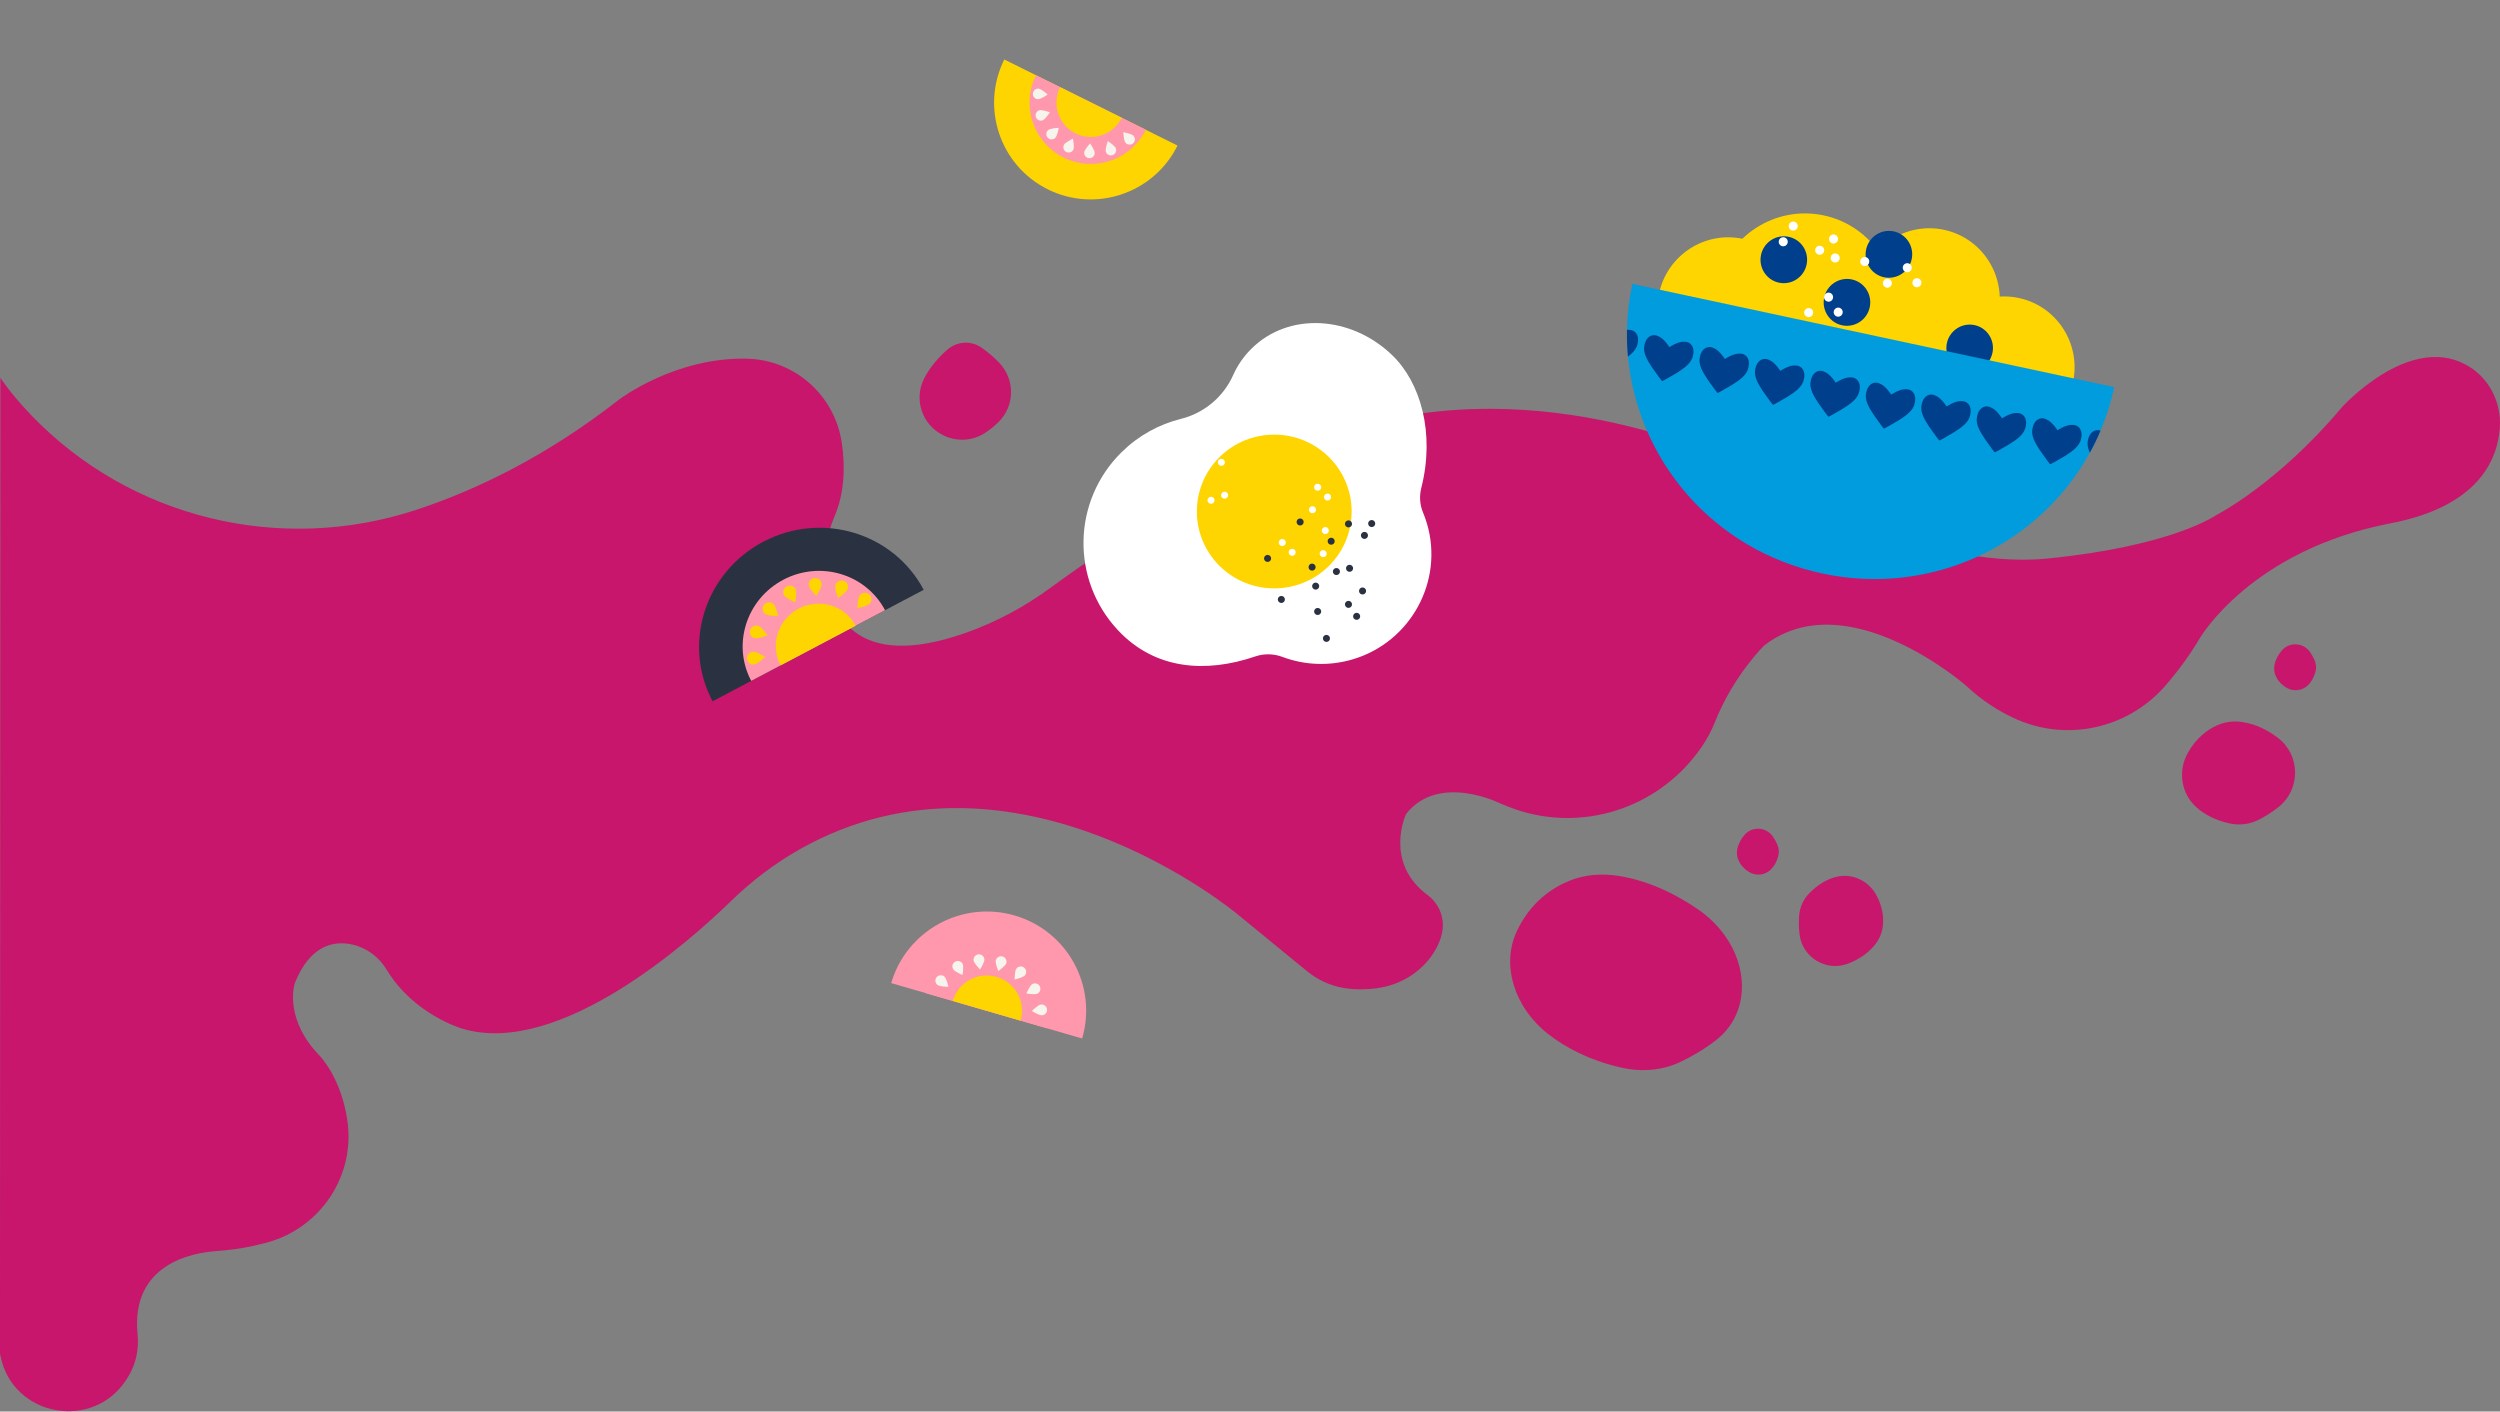 <svg width="503" height="284" viewBox="0 0 503 284" fill="none" xmlns="http://www.w3.org/2000/svg">
<rect x="0" y="0" width="503" height="284" fill="#808080" stroke="none"/>
<g clip-path="url(#clip0_2069_539)">
<path d="M0.082 76.007C0.082 76.007 2.049 79.128 6.29 83.542C26.235 104.293 56.404 111.592 83.753 102.578C95.793 98.61 109.912 91.845 124.565 80.385C124.565 80.385 135.856 71.778 150.366 72.171C159.968 72.429 167.949 79.572 169.365 89.063C170.06 93.715 169.987 99.018 167.89 103.935C166.439 107.342 165.766 111.036 166.12 114.722C166.949 123.378 171.894 135.196 194.231 127.355C200.424 125.181 206.232 122.045 211.514 118.155C223.392 109.404 255.694 87.435 285.874 83.199C323.75 77.885 356.616 96.643 356.616 96.643C356.616 96.643 386.666 114.879 411.916 112.38C437.167 109.878 445.931 103.626 445.931 103.626C445.931 103.626 458.243 97.374 471.181 81.951C471.181 81.951 484.411 67.269 495.941 73.27C500.674 75.729 503.367 80.862 502.959 86.175C502.46 92.69 498.485 101.925 480.989 105.289C452.817 110.708 442.591 128.422 442.591 128.422C442.591 128.422 440.028 132.951 435.713 137.92C428.091 146.699 415.583 149.41 405.071 144.424C401.895 142.919 398.643 140.848 395.638 138.008C395.638 138.008 371.64 116.958 354.944 129.88C354.944 129.88 348.799 135.88 345.109 145.129C344.355 147.02 343.405 148.828 342.226 150.488C342.041 150.751 341.842 151.025 341.628 151.312C333.151 162.755 318.215 167.48 304.759 162.787C303.833 162.463 302.898 162.101 301.956 161.696C301.956 161.696 289.506 155.373 282.897 163.779C282.897 163.779 278.306 173.574 287.349 180.175C287.349 180.175 292.913 184.044 288.765 191.176C286.271 195.463 281.834 198.221 276.911 198.849C274.925 199.103 272.655 199.166 270.328 198.778C267.622 198.327 265.094 197.134 262.973 195.398L249.024 183.979C249.024 183.979 204.399 146.503 161.117 170.758C155.965 173.645 151.245 177.236 147.015 181.353C139.043 189.11 112.573 212.866 92.986 206.958C92.986 206.958 83.276 204.167 77.835 195.159C76.288 192.597 73.82 190.693 70.897 190.044C67.179 189.22 62.446 190.098 59.336 197.734C59.336 197.734 57.134 204.042 63.255 211.258C63.527 211.579 63.815 211.885 64.106 212.189C65.052 213.171 68.612 217.313 69.854 225.204C71.618 236.42 64.575 247.095 53.593 250.033C52.783 250.248 51.934 250.457 51.047 250.656C48.587 251.206 46.085 251.538 43.569 251.713C38.625 252.055 26.28 254.322 27.679 268.488C27.96 271.335 27.412 274.214 25.969 276.688C25.807 276.966 25.635 277.25 25.451 277.535C18.74 288.016 2.552 285.057 0.101 272.86C0.065 272.674 0.028 272.487 -0.004 272.297L0.078 76.001L0.082 76.007Z" fill="#C7166B"/>
<path d="M190.688 70.288C189.058 71.686 187.181 73.678 185.909 76.21C183.83 80.355 185.521 85.434 189.669 87.517C189.734 87.549 189.798 87.582 189.863 87.614C192.512 88.903 195.661 88.74 198.133 87.135C199.016 86.561 199.966 85.833 200.903 84.914C204.205 81.67 204.261 76.38 201.076 73.023C200.117 72.011 198.93 70.959 197.47 69.939C195.402 68.494 192.603 68.647 190.688 70.29V70.288Z" fill="#C7166B"/>
<path d="M311.475 208.032C314.925 210.738 319.641 213.268 326.026 214.765C330.236 215.752 334.449 215.368 337.945 213.729C340.134 212.703 342.732 211.252 345.273 209.274C353.519 202.86 351.736 189.869 341.579 182.921C337.161 179.897 331.836 177.26 325.883 176.266C322.31 175.668 318.788 175.97 315.743 177.217C312.278 178.636 307.948 181.513 305.195 187.333C302.045 193.99 304.539 202.595 311.472 208.034L311.475 208.032Z" fill="#C7166B"/>
<path d="M369.127 176.509C367.524 176.981 365.737 177.948 363.972 179.779C362.809 180.986 362.113 182.567 361.988 184.236C361.908 185.282 361.895 186.587 362.072 188.017C362.645 192.651 367.434 195.558 371.8 193.889C373.7 193.162 375.645 192.013 377.153 190.199C378.057 189.11 378.645 187.792 378.817 186.386C379.012 184.786 378.88 182.487 377.431 179.938C375.775 177.025 372.346 175.558 369.129 176.509H369.127Z" fill="#C7166B"/>
<path d="M356.29 174.95C356.879 174.366 357.434 173.521 357.771 172.304C357.993 171.502 357.924 170.646 357.585 169.885C357.371 169.408 357.069 168.834 356.655 168.25C355.307 166.356 352.524 166.214 351.008 167.976C350.35 168.742 349.769 169.703 349.54 170.855C349.402 171.545 349.456 172.261 349.713 172.917C350.006 173.663 350.609 174.638 351.844 175.412C353.258 176.296 355.104 176.128 356.288 174.953L356.29 174.95Z" fill="#C7166B"/>
<path d="M464.382 137.851C464.971 137.266 465.526 136.421 465.863 135.205C466.086 134.402 466.017 133.546 465.678 132.785C465.464 132.308 465.161 131.735 464.747 131.15C463.4 129.257 460.616 129.115 459.1 130.876C458.442 131.642 457.861 132.604 457.632 133.755C457.494 134.446 457.548 135.162 457.805 135.817C458.099 136.563 458.701 137.538 459.936 138.312C461.35 139.196 463.197 139.028 464.38 137.853L464.382 137.851Z" fill="#C7166B"/>
<path d="M441.889 162.395C443.409 163.762 445.564 165.01 448.606 165.677C450.612 166.117 452.711 165.83 454.538 164.892C455.682 164.303 457.056 163.484 458.435 162.384C462.914 158.819 462.888 151.963 458.347 148.48C456.371 146.964 453.925 145.67 451.062 145.261C449.343 145.015 447.589 145.243 446.011 145.966C444.212 146.788 441.893 148.399 440.157 151.541C438.171 155.133 438.834 159.647 441.887 162.395H441.889Z" fill="#C7166B"/>
</g>
<path d="M344.679 76.013C352.346 77.656 359.903 72.73 361.557 65.011C363.21 57.293 358.335 49.704 350.668 48.061C343 46.418 335.444 51.344 333.79 59.063C332.136 66.781 337.011 74.371 344.679 76.013Z" fill="#FED501"/>
<path d="M359.291 79.144C369.112 81.248 378.789 74.939 380.907 65.053C383.025 55.167 376.782 45.448 366.961 43.344C357.141 41.24 347.463 47.548 345.345 57.434C343.227 67.32 349.471 77.04 359.291 79.144Z" fill="#FED501"/>
<path d="M385.154 74.192C392.822 75.835 400.378 70.909 402.032 63.19C403.685 55.471 398.81 47.882 391.143 46.239C383.475 44.597 375.919 49.523 374.265 57.241C372.611 64.96 377.486 72.549 385.154 74.192Z" fill="#FED501"/>
<path d="M400.209 87.91C407.876 89.553 415.433 84.627 417.086 76.908C418.74 69.19 413.865 61.6 406.197 59.958C398.53 58.315 390.973 63.241 389.32 70.96C387.666 78.678 392.541 86.267 400.209 87.91Z" fill="#FED501"/>
<path d="M396.054 74.734C398.639 74.862 400.844 72.856 400.977 70.255C401.111 67.653 399.124 65.441 396.538 65.314C393.953 65.186 391.749 67.192 391.615 69.793C391.482 72.395 393.469 74.607 396.054 74.734Z" fill="#003F8C"/>
<path d="M380.139 55.884C382.727 55.827 384.785 53.669 384.735 51.066C384.684 48.462 382.546 46.397 379.957 46.455C377.369 46.512 375.312 48.67 375.362 51.274C375.412 53.878 377.551 55.942 380.139 55.884Z" fill="#003F8C"/>
<path d="M374.151 64.793C376.326 63.375 376.952 60.454 375.548 58.27C374.145 56.085 371.244 55.463 369.069 56.881C366.893 58.299 366.268 61.22 367.671 63.404C369.074 65.589 371.976 66.211 374.151 64.793Z" fill="#003F8C"/>
<path d="M357.916 56.872C360.447 57.414 362.94 55.788 363.486 53.241C364.032 50.693 362.423 48.189 359.892 47.647C357.362 47.105 354.868 48.73 354.322 51.278C353.777 53.825 355.386 56.33 357.916 56.872Z" fill="#003F8C"/>
<path d="M383.73 54.781C383.229 54.775 382.828 54.362 382.833 53.857C382.841 53.353 383.252 52.949 383.754 52.953C384.255 52.958 384.656 53.371 384.651 53.876C384.644 54.381 384.232 54.785 383.73 54.781Z" fill="white"/>
<path d="M375.173 53.529C374.671 53.523 374.27 53.11 374.276 52.605C374.283 52.101 374.695 51.697 375.196 51.701C375.698 51.705 376.099 52.12 376.093 52.624C376.086 53.129 375.674 53.535 375.173 53.529Z" fill="white"/>
<path d="M379.728 57.889C379.227 57.883 378.824 57.469 378.831 56.965C378.838 56.461 379.25 56.056 379.752 56.06C380.253 56.066 380.654 56.479 380.649 56.984C380.641 57.488 380.23 57.893 379.728 57.889Z" fill="white"/>
<path d="M385.67 57.798C385.168 57.792 384.767 57.379 384.773 56.874C384.78 56.37 385.192 55.963 385.694 55.969C386.195 55.975 386.596 56.388 386.59 56.893C386.585 57.398 386.171 57.802 385.67 57.798Z" fill="white"/>
<path d="M367.898 60.703C367.396 60.697 366.996 60.284 367.001 59.779C367.008 59.275 367.42 58.87 367.922 58.874C368.423 58.88 368.824 59.293 368.818 59.798C368.811 60.303 368.4 60.707 367.898 60.703Z" fill="white"/>
<path d="M363.895 63.81C363.394 63.805 362.993 63.392 362.998 62.887C363.006 62.382 363.417 61.978 363.919 61.982C364.42 61.988 364.821 62.401 364.816 62.906C364.811 63.41 364.397 63.815 363.895 63.81Z" fill="white"/>
<path d="M369.836 63.719C369.334 63.714 368.934 63.3 368.939 62.795C368.944 62.291 369.358 61.885 369.86 61.891C370.361 61.897 370.762 62.31 370.756 62.814C370.749 63.319 370.338 63.723 369.836 63.719Z" fill="white"/>
<path d="M367.025 50.266C367.071 50.768 366.703 51.214 366.203 51.261C365.703 51.309 365.261 50.939 365.216 50.437C365.17 49.934 365.539 49.488 366.038 49.441C366.538 49.394 366.98 49.763 367.025 50.266Z" fill="white"/>
<path d="M370.145 51.82C370.191 52.322 369.822 52.768 369.323 52.816C368.823 52.863 368.381 52.493 368.335 51.991C368.29 51.488 368.658 51.042 369.158 50.995C369.657 50.948 370.1 51.318 370.145 51.82Z" fill="white"/>
<path d="M369.81 48.002C369.856 48.504 369.487 48.95 368.988 48.997C368.488 49.044 368.046 48.675 368 48.172C367.955 47.67 368.323 47.224 368.823 47.177C369.322 47.13 369.765 47.499 369.81 48.002Z" fill="white"/>
<path d="M359.66 48.391C359.799 48.876 359.521 49.382 359.039 49.523C358.556 49.664 358.054 49.386 357.915 48.901C357.776 48.416 358.054 47.909 358.536 47.768C359.019 47.627 359.521 47.906 359.66 48.391Z" fill="white"/>
<path d="M361.669 45.23C361.808 45.715 361.53 46.222 361.047 46.363C360.565 46.504 360.062 46.225 359.923 45.74C359.784 45.255 360.063 44.749 360.545 44.608C361.028 44.467 361.53 44.745 361.669 45.23Z" fill="white"/>
<path d="M425.383 77.887C424.728 80.944 423.798 83.872 422.622 86.65C421.978 88.173 421.262 89.65 420.475 91.081C410.291 109.621 388.628 120.096 366.645 115.387C344.662 110.677 329.473 92.581 327.545 71.739C327.381 69.968 327.314 68.178 327.349 66.374C327.407 63.313 327.759 60.216 328.423 57.114L425.383 77.887Z" fill="#009CDE"/>
<path d="M329.491 69.109C329.296 70.194 328.511 71.017 327.545 71.739C327.381 69.968 327.314 68.178 327.349 66.374C327.456 66.363 327.56 66.359 327.662 66.364C328.992 66.286 329.887 67.435 329.491 69.109Z" fill="#003F8C"/>
<path d="M340.647 71.499C340.366 73.054 338.876 74.07 337.372 75.025C335.883 75.923 334.383 76.76 334.426 76.664C334.428 76.77 333.4 75.391 332.41 73.962C331.43 72.477 330.487 70.94 330.868 69.404C331.193 67.715 332.48 67.033 333.662 67.65C334.846 68.123 335.922 69.892 335.888 69.84C335.835 69.872 337.543 68.699 338.817 68.754C340.147 68.678 341.042 69.827 340.646 71.501L340.647 71.499Z" fill="#003F8C"/>
<path d="M351.801 73.888C351.52 75.444 350.03 76.46 348.527 77.415C347.038 78.313 345.538 79.15 345.581 79.054C345.582 79.16 344.555 77.781 343.564 76.352C342.584 74.867 341.641 73.329 342.022 71.794C342.347 70.105 343.635 69.423 344.816 70.039C346 70.513 347.076 72.282 347.043 72.23C346.989 72.261 348.698 71.089 349.971 71.144C351.301 71.067 352.196 72.217 351.8 73.89L351.801 73.888Z" fill="#003F8C"/>
<path d="M362.955 76.278C362.674 77.834 361.184 78.85 359.681 79.805C358.192 80.703 356.691 81.54 356.734 81.444C356.736 81.549 355.709 80.171 354.718 78.742C353.738 77.256 352.795 75.719 353.176 74.183C353.501 72.494 354.788 71.813 355.97 72.429C357.154 72.903 358.23 74.672 358.196 74.619C358.143 74.651 359.851 73.479 361.125 73.533C362.455 73.457 363.35 74.606 362.954 76.28L362.955 76.278Z" fill="#003F8C"/>
<path d="M374.108 78.668C373.828 80.223 372.337 81.239 370.834 82.194C369.345 83.092 367.845 83.93 367.888 83.833C367.89 83.939 366.862 82.56 365.872 81.131C364.892 79.646 363.949 78.109 364.33 76.573C364.655 74.884 365.942 74.202 367.124 74.819C368.307 75.292 369.384 77.061 369.35 77.009C369.297 77.041 371.005 75.868 372.279 75.923C373.609 75.847 374.504 76.996 374.108 78.67L374.108 78.668Z" fill="#003F8C"/>
<path d="M385.262 81.057C384.981 82.612 383.491 83.629 381.988 84.584C380.499 85.481 378.999 86.319 379.042 86.222C379.044 86.328 378.016 84.95 377.026 83.52C376.045 82.035 375.103 80.498 375.484 78.962C375.808 77.273 377.096 76.591 378.277 77.208C379.461 77.681 380.538 79.45 380.504 79.398C380.451 79.43 382.159 78.257 383.433 78.312C384.762 78.236 385.658 79.385 385.262 81.059L385.262 81.057Z" fill="#003F8C"/>
<path d="M396.418 83.447C396.137 85.002 394.647 86.019 393.143 86.974C391.654 87.872 390.154 88.709 390.197 88.613C390.199 88.718 389.171 87.34 388.181 85.911C387.201 84.425 386.258 82.888 386.639 81.352C386.964 79.663 388.251 78.982 389.433 79.598C390.617 80.071 391.693 81.841 391.659 81.788C391.606 81.82 393.314 80.647 394.588 80.702C395.918 80.626 396.813 81.775 396.417 83.449L396.418 83.447Z" fill="#003F8C"/>
<path d="M407.571 85.837C407.29 87.392 405.8 88.408 404.297 89.363C402.808 90.261 401.308 91.098 401.351 91.002C401.353 91.108 400.325 89.729 399.335 88.3C398.355 86.815 397.412 85.278 397.793 83.742C398.117 82.053 399.405 81.371 400.586 81.987C401.77 82.461 402.847 84.23 402.813 84.178C402.76 84.21 404.468 83.037 405.742 83.092C407.072 83.016 407.967 84.165 407.571 85.839L407.571 85.837Z" fill="#003F8C"/>
<path d="M418.725 88.226C418.444 89.782 416.954 90.798 415.451 91.753C413.962 92.651 412.462 93.488 412.505 93.392C412.507 93.498 411.479 92.119 410.489 90.69C409.508 89.205 408.565 87.667 408.947 86.132C409.271 84.442 410.559 83.761 411.74 84.377C412.924 84.851 414.001 86.62 413.967 86.567C413.913 86.599 415.622 85.427 416.896 85.481C418.225 85.405 419.121 86.555 418.725 88.228L418.725 88.226Z" fill="#003F8C"/>
<path d="M422.622 86.65C421.979 88.173 421.262 89.65 420.476 91.081C420.088 90.232 419.888 89.377 420.101 88.521C420.402 86.961 421.523 86.262 422.622 86.65Z" fill="#003F8C"/>
<g clip-path="url(#clip1_2069_539)">
<path d="M224.896 126.762C232.365 134.772 242.62 135.466 252.535 132.082C254.317 131.474 256.249 131.506 258.012 132.167C262.453 133.832 267.46 134.098 272.342 132.607C283.886 129.081 290.505 116.879 287.111 105.365C286.88 104.582 286.611 103.825 286.304 103.09C285.656 101.537 285.553 99.813 285.965 98.182C288.773 87.09 285.791 76.899 280.068 71.419C271.792 63.494 259.331 62.729 251.828 70.12C250.216 71.706 248.973 73.533 248.096 75.503C246.147 79.873 242.267 83.115 237.601 84.278C233.236 85.365 229.1 87.595 225.673 90.971C215.716 100.779 215.441 116.62 224.896 126.761V126.762Z" fill="white"/>
<path d="M245.369 113.854C239.287 107.813 239.287 98.017 245.369 91.976C251.45 85.935 261.309 85.935 267.39 91.976C273.472 98.017 273.472 107.813 267.39 113.854C261.309 119.895 251.45 119.895 245.369 113.854Z" fill="#FED501"/>
<path d="M266.396 99.866C266.319 100.251 266.568 100.624 266.955 100.701C267.342 100.778 267.718 100.53 267.795 100.145C267.873 99.76 267.623 99.387 267.236 99.31C266.849 99.234 266.473 99.481 266.396 99.866Z" fill="white"/>
<path d="M265.951 106.604C265.874 106.989 266.123 107.362 266.51 107.439C266.898 107.516 267.273 107.268 267.351 106.883C267.428 106.499 267.179 106.126 266.791 106.049C266.404 105.972 266.029 106.22 265.951 106.604Z" fill="white"/>
<path d="M263.371 102.413C263.293 102.798 263.543 103.171 263.93 103.248C264.317 103.325 264.693 103.077 264.77 102.693C264.848 102.308 264.598 101.935 264.211 101.858C263.824 101.781 263.448 102.029 263.371 102.413Z" fill="white"/>
<path d="M264.41 97.893C264.333 98.278 264.582 98.651 264.969 98.728C265.357 98.805 265.732 98.557 265.81 98.172C265.887 97.788 265.638 97.415 265.25 97.338C264.863 97.261 264.488 97.509 264.41 97.893Z" fill="white"/>
<path d="M259.287 110.984C259.209 111.369 259.459 111.742 259.846 111.819C260.233 111.896 260.609 111.648 260.686 111.263C260.764 110.879 260.514 110.505 260.127 110.429C259.74 110.352 259.364 110.599 259.287 110.984Z" fill="white"/>
<path d="M232.917 94.275C232.839 94.66 233.089 95.033 233.476 95.11C233.863 95.187 234.239 94.939 234.316 94.554C234.393 94.17 234.144 93.796 233.757 93.72C233.37 93.643 232.994 93.891 232.917 94.275Z" fill="white"/>
<path d="M257.301 109.011C257.223 109.396 257.473 109.769 257.86 109.846C258.247 109.923 258.623 109.675 258.7 109.291C258.778 108.906 258.528 108.533 258.141 108.456C257.754 108.379 257.378 108.627 257.301 109.011Z" fill="white"/>
<path d="M266.434 110.722C266.059 110.606 265.657 110.814 265.54 111.187C265.422 111.56 265.631 111.959 266.007 112.076C266.383 112.193 266.784 111.985 266.902 111.611C267.019 111.238 266.81 110.839 266.434 110.722Z" fill="white"/>
<path d="M245.951 92.346C245.575 92.229 245.173 92.437 245.056 92.81C244.938 93.184 245.148 93.582 245.523 93.699C245.899 93.816 246.3 93.608 246.418 93.235C246.536 92.862 246.326 92.463 245.951 92.346Z" fill="white"/>
<path d="M243.995 100.03C243.648 99.845 243.215 99.974 243.028 100.319C242.842 100.664 242.972 101.094 243.319 101.279C243.666 101.464 244.099 101.335 244.286 100.99C244.472 100.645 244.342 100.215 243.995 100.03Z" fill="white"/>
<path d="M246.735 99.013C246.388 98.828 245.955 98.957 245.768 99.302C245.582 99.647 245.712 100.077 246.059 100.262C246.406 100.447 246.839 100.317 247.026 99.973C247.212 99.628 247.082 99.198 246.735 99.013Z" fill="white"/>
<path d="M274.497 107.014C274.103 107.03 273.798 107.36 273.813 107.752C273.829 108.144 274.162 108.447 274.556 108.432C274.95 108.416 275.256 108.085 275.24 107.694C275.224 107.302 274.892 106.999 274.497 107.014Z" fill="#2A3241"/>
<path d="M267.803 108.184C267.408 108.199 267.103 108.53 267.119 108.922C267.134 109.313 267.467 109.617 267.861 109.601C268.256 109.585 268.561 109.255 268.545 108.863C268.53 108.471 268.197 108.168 267.803 108.184Z" fill="#2A3241"/>
<path d="M271.288 104.698C270.894 104.714 270.589 105.044 270.604 105.436C270.62 105.827 270.953 106.131 271.347 106.115C271.742 106.1 272.047 105.769 272.031 105.377C272.015 104.986 271.683 104.682 271.288 104.698Z" fill="#2A3241"/>
<path d="M275.955 104.629C275.561 104.645 275.256 104.976 275.271 105.367C275.287 105.759 275.62 106.063 276.014 106.047C276.409 106.031 276.714 105.701 276.698 105.309C276.682 104.917 276.35 104.614 275.955 104.629Z" fill="#2A3241"/>
<path d="M263.963 113.396C263.568 113.412 263.263 113.742 263.279 114.134C263.295 114.526 263.627 114.829 264.022 114.813C264.416 114.798 264.721 114.467 264.705 114.076C264.69 113.684 264.357 113.38 263.963 113.396Z" fill="#2A3241"/>
<path d="M261.556 104.314C261.162 104.329 260.857 104.66 260.873 105.051C260.888 105.443 261.221 105.747 261.615 105.731C262.01 105.715 262.315 105.385 262.299 104.993C262.283 104.601 261.951 104.298 261.556 104.314Z" fill="#2A3241"/>
<path d="M257.778 119.9C257.384 119.916 257.078 120.247 257.094 120.638C257.11 121.03 257.443 121.334 257.837 121.318C258.231 121.302 258.537 120.972 258.521 120.58C258.505 120.188 258.172 119.885 257.778 119.9Z" fill="#2A3241"/>
<path d="M272.004 121.779C272.103 121.4 271.873 121.013 271.492 120.914C271.111 120.816 270.721 121.044 270.622 121.423C270.523 121.802 270.752 122.189 271.133 122.288C271.515 122.386 271.905 122.158 272.004 121.779Z" fill="#2A3241"/>
<path d="M273.647 124.182C273.746 123.804 273.516 123.416 273.135 123.318C272.754 123.219 272.364 123.447 272.265 123.826C272.166 124.205 272.395 124.593 272.777 124.691C273.158 124.789 273.548 124.561 273.647 124.182Z" fill="#2A3241"/>
<path d="M274.837 119.081C274.936 118.702 274.706 118.315 274.325 118.217C273.944 118.118 273.554 118.346 273.455 118.725C273.356 119.104 273.585 119.492 273.967 119.59C274.348 119.688 274.738 119.46 274.837 119.081Z" fill="#2A3241"/>
<path d="M265.805 123.206C265.904 122.827 265.675 122.44 265.293 122.342C264.912 122.243 264.522 122.471 264.423 122.85C264.324 123.229 264.553 123.617 264.935 123.715C265.316 123.813 265.706 123.585 265.805 123.206Z" fill="#2A3241"/>
<path d="M267.57 128.624C267.669 128.245 267.44 127.857 267.058 127.759C266.677 127.661 266.287 127.889 266.188 128.268C266.089 128.647 266.318 129.034 266.7 129.132C267.081 129.231 267.471 129.003 267.57 128.624Z" fill="#2A3241"/>
<path d="M255.729 112.53C255.828 112.151 255.599 111.764 255.218 111.665C254.836 111.567 254.446 111.795 254.347 112.174C254.248 112.553 254.478 112.94 254.859 113.039C255.24 113.137 255.631 112.909 255.729 112.53Z" fill="#2A3241"/>
<path d="M265.404 118.107C265.503 117.728 265.273 117.34 264.892 117.242C264.51 117.144 264.12 117.372 264.022 117.751C263.923 118.13 264.152 118.517 264.533 118.615C264.915 118.714 265.305 118.486 265.404 118.107Z" fill="#2A3241"/>
<path d="M269.578 115.174C269.677 114.795 269.447 114.407 269.066 114.309C268.684 114.211 268.294 114.439 268.195 114.818C268.096 115.196 268.326 115.584 268.707 115.682C269.089 115.78 269.479 115.553 269.578 115.174Z" fill="#2A3241"/>
<path d="M272.222 114.521C272.321 114.142 272.091 113.755 271.71 113.657C271.328 113.558 270.938 113.786 270.839 114.165C270.74 114.544 270.97 114.932 271.351 115.03C271.733 115.128 272.123 114.9 272.222 114.521Z" fill="#2A3241"/>
</g>
<g clip-path="url(#clip2_2069_539)">
<path d="M204.14 184.194C193.532 181.116 182.413 187.205 179.307 197.798L217.726 208.946C220.832 198.353 214.747 187.272 204.14 184.194Z" fill="#FF98AD"/>
<path d="M202.082 191.214C195.356 189.263 188.308 193.124 186.339 199.838L210.694 206.906C212.663 200.191 208.806 193.165 202.082 191.214Z" fill="#FF98AD"/>
<path d="M200.516 196.552C196.743 195.457 192.79 197.624 191.686 201.39L205.346 205.355C206.451 201.588 204.287 197.648 200.515 196.553L200.516 196.552Z" fill="#FED501"/>
<path d="M209.686 204.278C210.287 204.212 210.721 203.673 210.656 203.073C210.591 202.473 210.051 202.041 209.45 202.107C208.849 202.173 207.619 203.407 207.619 203.407C207.619 203.407 209.085 204.344 209.686 204.278Z" fill="#F7F4ED"/>
<path d="M208.756 199.905C209.287 199.614 209.482 198.951 209.191 198.422C208.9 197.893 208.236 197.7 207.705 197.991C207.175 198.282 206.511 199.891 206.511 199.891C206.511 199.891 208.225 200.197 208.755 199.906L208.756 199.905Z" fill="#F7F4ED"/>
<path d="M206.221 196.223C206.601 195.753 206.526 195.066 206.055 194.689C205.584 194.311 204.896 194.387 204.516 194.858C204.137 195.328 204.14 197.067 204.14 197.067C204.14 197.067 205.842 196.694 206.221 196.223Z" fill="#F7F4ED"/>
<path d="M202.465 193.795C202.635 193.215 202.302 192.61 201.721 192.441C201.14 192.273 200.533 192.606 200.363 193.186C200.193 193.765 200.862 195.369 200.862 195.369C200.862 195.369 202.293 194.375 202.463 193.795L202.465 193.795Z" fill="#F7F4ED"/>
<path d="M198.06 192.985C197.995 192.385 197.455 191.953 196.854 192.019C196.253 192.085 195.818 192.624 195.883 193.224C195.949 193.824 197.183 195.049 197.183 195.049C197.183 195.049 198.125 193.584 198.06 192.985Z" fill="#F7F4ED"/>
<path d="M193.675 193.921C193.384 193.392 192.72 193.199 192.189 193.49C191.659 193.781 191.464 194.444 191.755 194.973C192.045 195.502 193.656 196.162 193.656 196.162C193.656 196.162 193.966 194.451 193.675 193.922L193.675 193.921Z" fill="#F7F4ED"/>
<path d="M189.98 196.458C189.51 196.08 188.821 196.156 188.442 196.627C188.063 197.097 188.138 197.784 188.608 198.161C189.079 198.539 190.822 198.532 190.822 198.532C190.822 198.532 190.451 196.835 189.98 196.458Z" fill="#F7F4ED"/>
</g>
<g clip-path="url(#clip3_2069_539)">
<path d="M210.806 38.089C201.181 33.306 197.264 21.612 202.06 11.966L236.916 29.288C232.12 38.933 220.429 42.872 210.806 38.089Z" fill="#FED501"/>
<path d="M213.982 31.697C207.882 28.666 205.398 21.252 208.439 15.138L230.536 26.117C227.496 32.231 220.085 34.729 213.985 31.697L213.982 31.697Z" fill="#FF98AD"/>
<path d="M216.401 26.836C212.979 25.135 211.585 20.977 213.291 17.547L225.686 23.706C223.98 27.136 219.823 28.536 216.401 26.836Z" fill="#FED501"/>
<path d="M228.074 27.338C228.46 27.782 228.413 28.454 227.969 28.84C227.526 29.228 226.853 29.181 226.469 28.738C226.083 28.295 226.021 26.599 226.021 26.599C226.021 26.599 227.69 26.894 228.075 27.337L228.074 27.338Z" fill="#F7F4ED"/>
<path d="M224.514 29.862C224.701 30.42 224.4 31.025 223.843 31.212C223.286 31.399 222.682 31.1 222.496 30.542C222.31 29.985 222.899 28.394 222.899 28.394C222.899 28.394 224.327 29.304 224.514 29.862Z" fill="#F7F4ED"/>
<path d="M220.263 30.831C220.223 31.418 219.713 31.862 219.127 31.823C218.541 31.784 218.099 31.275 218.139 30.688C218.179 30.101 219.333 28.855 219.333 28.855C219.333 28.855 220.303 30.244 220.262 30.832L220.263 30.831Z" fill="#F7F4ED"/>
<path d="M215.966 30.098C215.704 30.626 215.065 30.841 214.538 30.58C214.012 30.319 213.798 29.679 214.06 29.151C214.322 28.623 215.863 27.914 215.863 27.914C215.863 27.914 216.228 29.57 215.965 30.098L215.966 30.098Z" fill="#F7F4ED"/>
<path d="M212.28 27.777C211.837 28.164 211.164 28.118 210.78 27.675C210.394 27.231 210.441 26.558 210.885 26.172C211.328 25.785 213.022 25.721 213.022 25.721C213.022 25.721 212.725 27.392 212.282 27.778L212.28 27.777Z" fill="#F7F4ED"/>
<path d="M209.766 24.216C209.208 24.404 208.605 24.104 208.419 23.547C208.232 22.989 208.533 22.384 209.09 22.197C209.648 22.009 211.236 22.597 211.236 22.597C211.236 22.597 210.324 24.028 209.766 24.216Z" fill="#F7F4ED"/>
<path d="M208.804 19.961C208.218 19.922 207.776 19.413 207.816 18.826C207.856 18.24 208.365 17.796 208.951 17.835C209.537 17.874 210.78 19.027 210.78 19.027C210.78 19.027 209.39 20 208.803 19.96L208.804 19.961Z" fill="#F7F4ED"/>
</g>
<g clip-path="url(#clip4_2069_539)">
<path d="M153.536 109.011C165.265 102.818 179.731 107.139 185.849 118.668L143.372 141.101C137.254 129.573 141.807 115.207 153.535 109.012L153.536 109.011Z" fill="#2A3241"/>
<path d="M157.59 116.651C165.024 112.725 174.197 115.464 178.074 122.771L151.146 136.996C147.269 129.688 150.154 120.58 157.589 116.654L157.59 116.651Z" fill="#FF98AD"/>
<path d="M160.672 122.464C164.842 120.261 169.988 121.797 172.163 125.897L157.058 133.875C154.883 129.775 156.502 124.666 160.672 122.464Z" fill="#FED501"/>
<path d="M151.716 133.696C150.995 133.768 150.36 133.248 150.298 132.538C150.234 131.825 150.767 131.191 151.487 131.12C152.207 131.048 153.938 132.177 153.938 132.177C153.938 132.177 152.436 133.627 151.717 133.698L151.716 133.696Z" fill="#FED501"/>
<path d="M151.785 128.391C151.095 128.185 150.712 127.462 150.929 126.778C151.147 126.093 151.882 125.704 152.571 125.911C153.259 126.118 154.416 127.819 154.416 127.819C154.416 127.819 152.476 128.597 151.785 128.391Z" fill="#FED501"/>
<path d="M153.902 123.492C153.347 123.04 153.275 122.224 153.738 121.669C154.202 121.115 155.028 121.033 155.583 121.485C156.137 121.936 156.54 123.956 156.54 123.956C156.54 123.956 154.456 123.943 153.901 123.49L153.902 123.492Z" fill="#FED501"/>
<path d="M157.743 119.742C157.408 119.112 157.657 118.327 158.299 117.987C158.94 117.648 159.73 117.885 160.066 118.515C160.401 119.146 159.99 121.172 159.99 121.172C159.99 121.172 158.078 120.372 157.745 119.741L157.743 119.742Z" fill="#FED501"/>
<path d="M162.722 117.714C162.658 117.002 163.191 116.367 163.911 116.296C164.631 116.225 165.266 116.744 165.329 117.455C165.392 118.167 164.23 119.893 164.23 119.893C164.23 119.893 162.783 118.425 162.72 117.715L162.722 117.714Z" fill="#FED501"/>
<path d="M168.084 117.718C168.301 117.032 169.037 116.644 169.726 116.851C170.416 117.057 170.799 117.78 170.582 118.463C170.364 119.147 168.63 120.313 168.63 120.313C168.63 120.313 167.867 118.403 168.084 117.718Z" fill="#FED501"/>
<path d="M173.012 119.749C173.476 119.195 174.302 119.113 174.857 119.565C175.411 120.016 175.484 120.833 175.02 121.388C174.557 121.942 172.511 122.366 172.511 122.366C172.511 122.366 172.549 120.304 173.014 119.749L173.012 119.749Z" fill="#FED501"/>
</g>
<defs>
<clipPath id="clip0_2069_539">
<rect width="503" height="215" fill="white" transform="matrix(-1 0 0 1 503 68.947)"/>
</clipPath>
<clipPath id="clip1_2069_539">
<rect width="70" height="69" fill="white" transform="matrix(-1 0 0 1 288 65)"/>
</clipPath>
<clipPath id="clip2_2069_539">
<rect width="32" height="36" fill="white" transform="matrix(-0.355 -0.935 -0.935 0.355 221.51 207.508)"/>
</clipPath>
<clipPath id="clip3_2069_539">
<rect width="20.635" height="38.889" fill="white" transform="matrix(-0.496 0.868 0.868 0.496 203.185 10)"/>
</clipPath>
<clipPath id="clip4_2069_539">
<rect width="25" height="48" fill="white" transform="matrix(-0.416 -0.909 -0.909 0.416 186.99 121.164)"/>
</clipPath>
</defs>
</svg>
